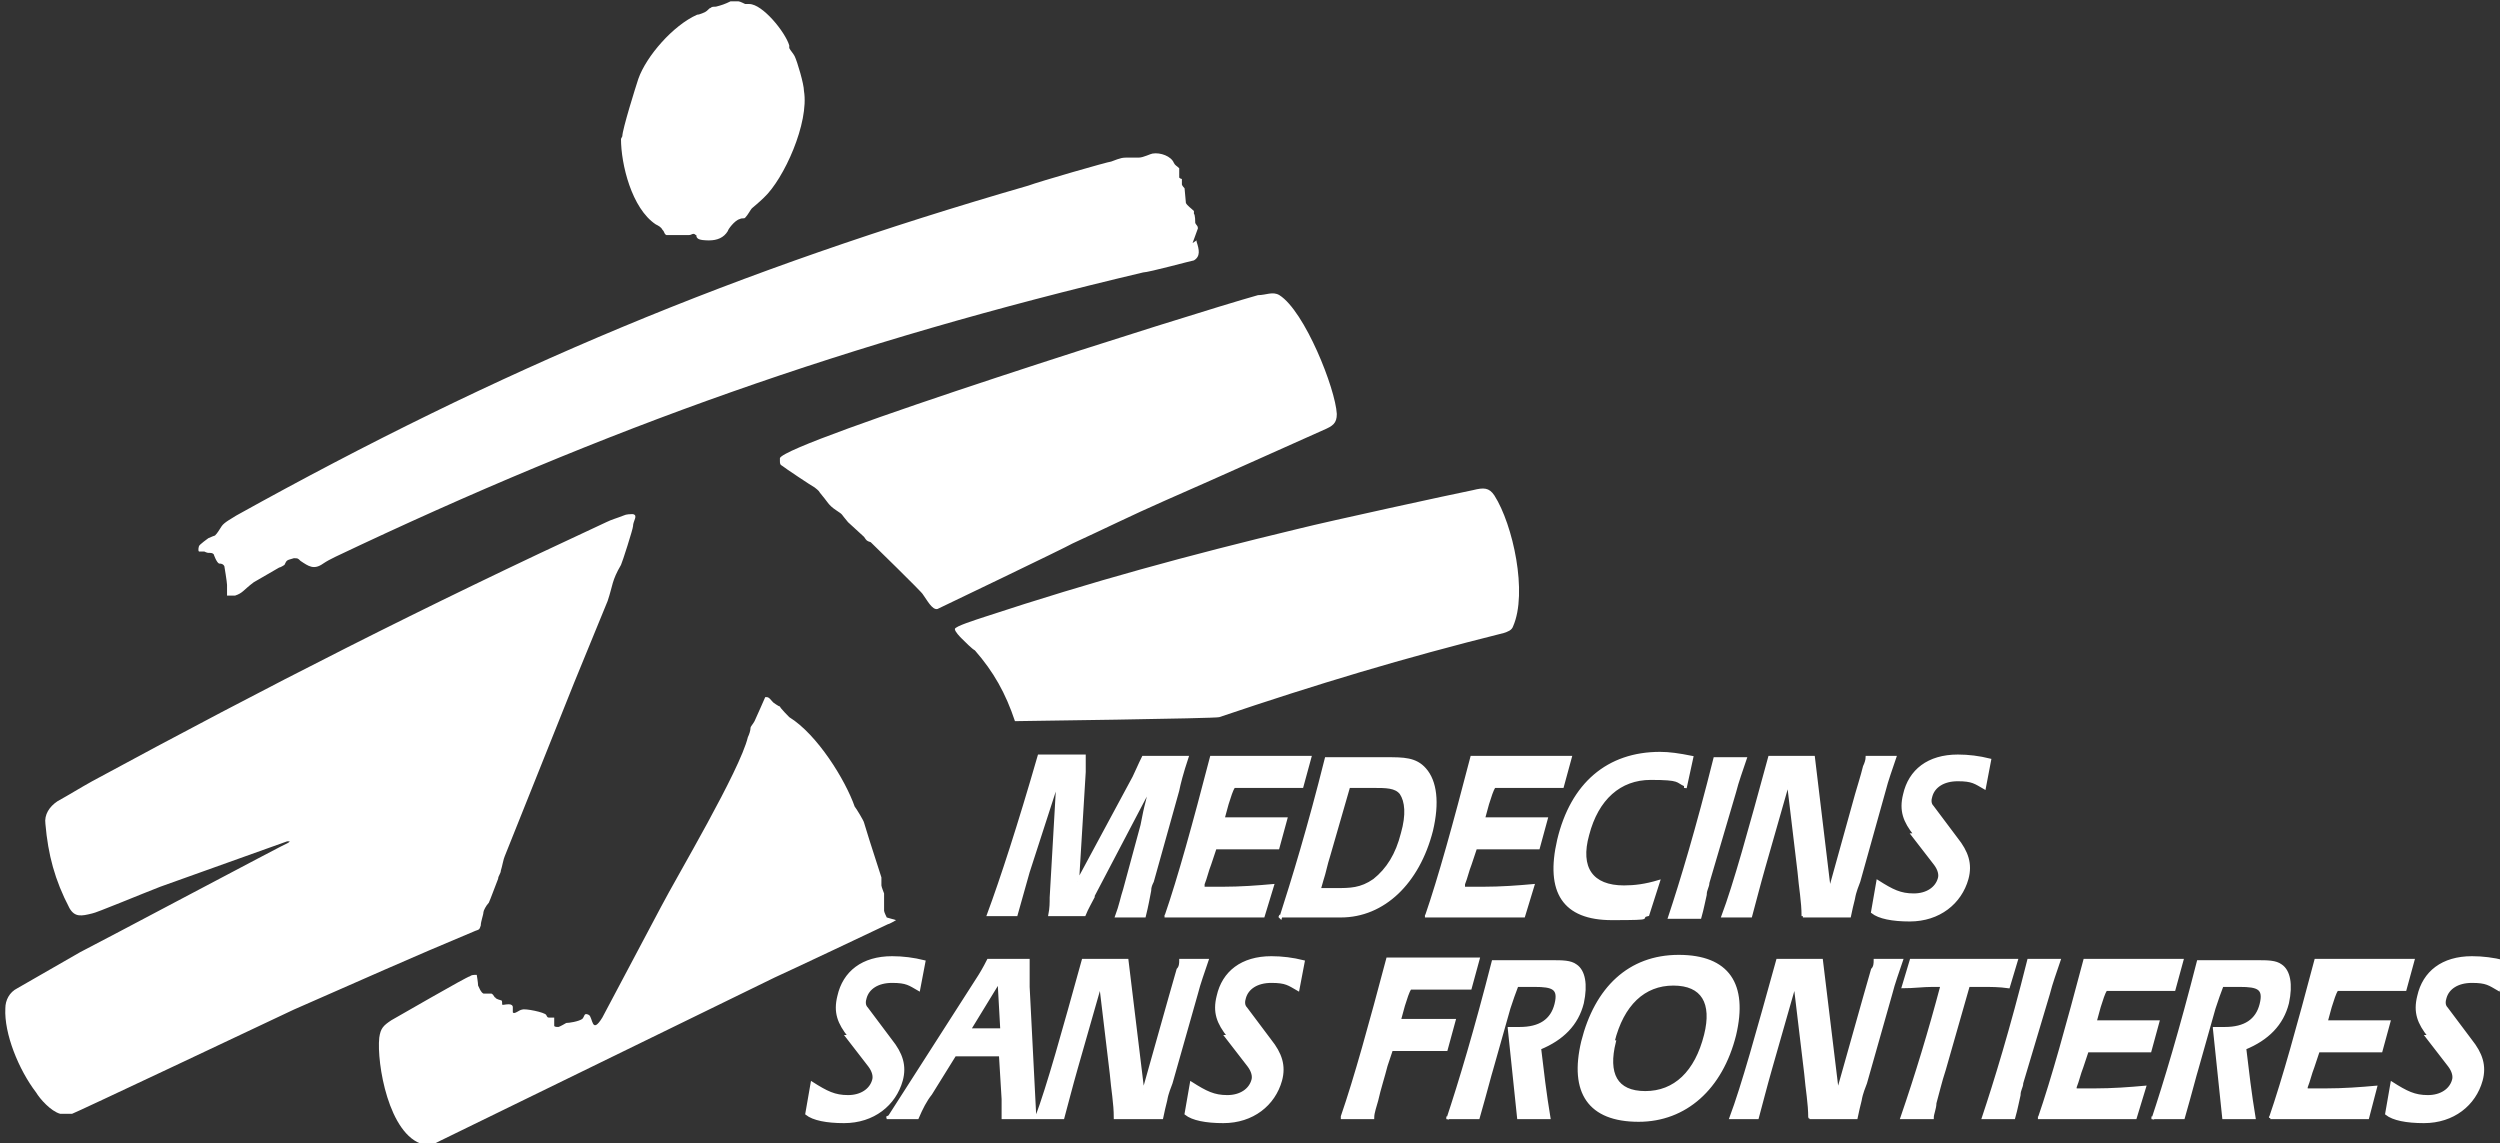 <?xml version="1.0" encoding="UTF-8"?>
<svg id="Layer_1" xmlns="http://www.w3.org/2000/svg" xmlns:svg="http://www.w3.org/2000/svg" xmlns:sodipodi="http://sodipodi.sourceforge.net/DTD/sodipodi-0.dtd" xmlns:rdf="http://www.w3.org/1999/02/22-rdf-syntax-ns#" xmlns:inkscape="http://www.inkscape.org/namespaces/inkscape" xmlns:dc="http://purl.org/dc/elements/1.1/" xmlns:cc="http://web.resource.org/cc/" version="1.1" viewBox="0 0 187.2 85.6">
  <rect x="0" y="0" width="187.2" height="85.6" fill="#333333" stroke="none"/>
  <!-- Generator: Adobe Illustrator 29.3.1, SVG Export Plug-In . SVG Version: 2.1.0 Build 151)  -->
  <defs>
    <style>
      .st0 {
        fill: #fff;
        fill-rule: evenodd;
      }

      .st1 {
        fill: none;
        stroke: #fff;
        stroke-miterlimit: 2.6;
        stroke-width: .2px;
      }
    </style>
  </defs>
  <sodipodi:namedview id="base" bordercolor="#666666" borderopacity="1.0" gridtolerance="10.0" guidetolerance="10.0" inkscape:current-layer="Layer_1" inkscape:cx="96.377998" inkscape:cy="96.377998" inkscape:pageopacity="0.0" inkscape:pageshadow="2" inkscape:window-height="748" inkscape:window-width="1024" inkscape:window-x="1392" inkscape:window-y="-8" inkscape:zoom="1.9558406" objecttolerance="10.0" pagecolor="#ffffff"/>
  <g id="g2172">
    <path id="path7" class="st0" d="M66.4,68.7s-.2-.4-.2-.5c0-.2,0-.6,0-.7,0-.1,0-.1,0-.2,0,0,0-.3,0-.4,0,0-.2-.5-.2-.6,0,0,0-.3,0-.4,0,0,0-.1,0-.2l-.9-2.8-.4-1.3c0-.1-.6-1.1-.7-1.2-.7-2-2.8-5.4-4.9-6.7,0,0-.7-.7-.7-.8-.1,0-.5-.3-.5-.3-.2-.2-.3-.4-.5-.4,0,0,0,0-.1,0,0,0-.7,1.6-.8,1.8-.1.2-.3.4-.3.5,0,.2-.1.5-.2.7-.6,2.5-5.3,10.4-6.5,12.7l-4.4,8.3c-.8,1.3-.7,0-1-.2-.4-.2-.3.1-.5.3-.3.2-1,.3-1.2.3,0,0-.5.3-.6.3-.1,0-.3,0-.3-.1,0,0,0-.3,0-.4,0,0,0-.2,0-.2,0,0-.1,0-.3,0-.2,0-.2,0-.3-.2-.1-.2-1.6-.5-1.8-.4-.2,0-.6.4-.7.2,0,0,0-.3,0-.4,0-.1-.1-.2-.3-.2-.3,0-.5.1-.5,0,0-.2,0-.3-.1-.3,0,0-.4-.1-.4-.2-.1,0-.1-.2-.3-.3,0,0,0,0,0,0-.3,0-.5,0-.6,0-.2-.1-.3-.4-.4-.6,0-.2-.1-.8-.1-.8,0,0,0,0-.1,0-.1,0-.3,0-.4.1-.2,0-5.7,3.2-5.9,3.3-.6.4-.8.6-.9,1.3-.2,1.9.7,7.3,3.3,8,.3,0,.6,0,.9-.1l25.4-12.4c.9-.4,8.3-3.9,8.5-4,.1,0,.6-.3.6-.3h0ZM21.6,63.1s0,0,0,0c0,0,0,0,0,0-.1,0-14.4,7.6-15.6,8.2l-4.7,2.7c-.6.3-.9.9-.9,1.5-.1,1.9,1,4.6,2.3,6.3.3.5,1.1,1.4,1.8,1.6.3,0,.6,0,.9,0,.1,0,14.7-6.9,16.6-7.8,4.8-2.1,8.8-3.9,13.6-5.9.3-.1.3-.1.4-.4,0-.3.2-.8.2-1,0-.1.2-.5.4-.7.1-.2.5-1.3.7-1.8,0-.2.2-.4.2-.6.1-.3.2-.9.3-1.1l5.2-13,2.5-6.1c.4-1.2.3-1.5,1-2.7.1-.2.9-2.7.9-2.9,0-.4.4-.8,0-.9-.2,0-.5,0-.7.1-.5.2-.9.3-1.3.5-13.8,6.4-25.2,12.2-38.5,19.4-.9.5-1.7,1-2.6,1.5-.6.4-1,1-.9,1.7.2,2.3.7,4.2,1.8,6.3.4.7.9.6,1.7.4.2,0,3.8-1.5,5.1-2l9.5-3.4c0,0,.1,0,.2,0h0ZM71.5,47.1c0,.2.4.6.5.7.3.3.8.8,1,.9,1.4,1.6,2.3,3.2,3,5.3,0,0,15.2-.2,15.3-.3,7.4-2.5,13.7-4.4,21.3-6.3.3-.1.6-.2.7-.5,1.1-2.5,0-7.6-1.4-9.8-.4-.6-.8-.6-1.6-.4-1.5.3-10.7,2.3-13.1,2.9-8.3,2-15.3,3.9-23.5,6.6-.6.2-2.2.7-2.2.9h0ZM58.4,34.5c0,.2,0,.3.2.4.1.1,2.2,1.5,2.4,1.6.1.1.3.2.4.4.6.7.6.9,1.2,1.3.6.4.3.2.9.9.2.2,1,.9,1.2,1.1.2.3.2.3.5.4,0,0,3.9,3.8,3.9,3.9.3.4.7,1.2,1.1,1.1,0,0,9.6-4.6,10.1-4.9,2.4-1.1,4.4-2.1,6.9-3.2,3.9-1.7,11.2-5,11.9-5.3.7-.3,1-.5,1-1.2-.1-1.9-2.4-7.7-4.3-8.9-.5-.3-1,0-1.6,0-5,1.4-35.3,11-35.8,12.2h0ZM89.3,18.2l.4-1.1s0,0,0,0c0-.2-.1-.2-.2-.4,0-.1,0-.6-.1-.7,0,0,0-.1,0-.2-.2-.2-.5-.4-.6-.6,0,0-.1-1.1-.1-1.1,0,0-.2-.2-.2-.3,0,0,0,0,0,0,0,0,0-.4,0-.4,0,0-.1,0-.2-.1,0,0,0-.1,0-.2,0-.2,0-.4,0-.5-.2-.2-.3-.2-.4-.4-.2-.5-1-.8-1.6-.7-.1,0-.7.3-1,.3-.2,0-.4,0-.7,0-.6,0-.6,0-1.4.3-.2,0-5.4,1.5-6.2,1.8-21.8,6.3-39.5,13.7-59.3,24.7-.3.2-.9.5-1.1.8-.2.3-.3.5-.5.7,0,0-.3.1-.5.2,0,0-.7.5-.7.6,0,0-.1.3,0,.4,0,0,0,0,.1,0,0,0,.2,0,.3,0,0,0,.2.1.3.1.2,0,.3,0,.4.1,0,0,.2.6.4.7.1,0,.3,0,.4.2,0,0,0,0,0,0,0,0,.2,1.2.2,1.4s0,.7,0,.8c.1,0,.5,0,.6,0,.6-.2.6-.4,1.4-1l1.9-1.1c.1,0,.4-.2.4-.2,0,0,0,0,.1-.2.1-.2.3-.2.6-.3.3,0,.3,0,.5.2.6.4,1,.7,1.7.2.3-.2.5-.3.9-.5,20.4-9.7,38.5-16.1,60.5-21.3.4,0,3.7-.9,3.8-.9.5-.3.4-.8.2-1.4,0,0,0,0,0-.1h0ZM46.5,10.4c0,1.9.8,5.2,2.6,6.4.2.1.4.2.5.4.2.2.1.3.3.4.3,0,.4,0,1,0,0,0,.5,0,.7,0,.2,0,.3-.2.5,0,.1,0,0,.1.1.2.1.2.7.2.9.2.6,0,1.1-.2,1.4-.7,0-.1.5-.8.9-.9.2-.1.3,0,.4-.1.2-.2.4-.6.5-.7,0,0,.6-.5.9-.8,1.5-1.4,3.4-5.6,3-8,0-.5-.5-2.2-.7-2.6-.1-.2-.3-.4-.4-.6,0,0,0-.1,0-.2-.3-1-2-3.1-3-3.1,0,0-.2,0-.3,0,0,0-.4-.2-.5-.2-.1,0-.6,0-.6,0-.4.2-.7.3-1.1.4-.2,0-.3,0-.4.1-.1,0-.2.2-.4.3,0,0-.4.2-.6.2-1.8.8-3.8,3.1-4.4,4.8-.2.6-1.2,3.8-1.2,4.3h0Z"/>
    <path id="path9" class="st1" d="M81.8,67.2l4.3-8.2c-.1.7-.3,1.3-.4,1.8l-.2,1-1.3,4.8c-.2.6-.3,1.2-.6,2h2.1c.2-.8.3-1.4.4-1.9,0-.3.1-.5.2-.7l1.9-6.8c.1-.5.3-1.3.7-2.5h-3.3c-.3.6-.5,1.1-.7,1.5l-4.2,7.8.5-8.2c0-.1,0-.5,0-1.2h-3.4c-1.5,5.2-2.8,9.2-3.8,11.9h2.1c.4-1.4.7-2.5.9-3.2l2.2-6.8-.5,8.7c0,.4,0,.8-.1,1.3h2.6c.2-.5.5-1,.7-1.4h0ZM87.2,68.6h7.4l.7-2.3c-1.1.1-2.4.2-3.8.2s-1,0-1.4,0v-.3c.2-.5.3-1,.5-1.5l.4-1.2h3.3c.5,0,.9,0,1.4,0l.6-2.2c-.6,0-1.1,0-1.7,0h-3l.3-1.1c.2-.6.3-1,.5-1.3h3.4c.2,0,.8,0,1.7,0l.6-2.2h-7.4c-1.3,5-2.4,9-3.4,11.9h0ZM95.8,68.6h4.6c3.2,0,5.8-2.5,6.8-6.4.5-2.1.3-3.7-.5-4.6-.7-.8-1.6-.8-2.9-.8h-4.5c-1.3,5.2-2.5,9.1-3.4,11.9h0ZM98.8,66.6l.2-.7c.2-.6.3-1.2.5-1.8l1.5-5.2h1.8c1,0,1.7,0,2.1.5.4.6.5,1.6.1,3-.4,1.6-1.1,2.7-2.1,3.5-1,.7-1.8.7-2.9.7h-1.1ZM106.7,68.6h7.4l.7-2.3c-1.1.1-2.4.2-3.8.2s-1,0-1.4,0v-.3c.2-.5.3-1,.5-1.5l.4-1.2h3.3c.5,0,.9,0,1.4,0l.6-2.2c-.6,0-1.1,0-1.7,0h-3l.3-1.1c.2-.6.3-1,.5-1.3h3.4c.2,0,.8,0,1.7,0l.6-2.2h-7.4c-1.3,5-2.4,9-3.4,11.9h0ZM126.2,59l.5-2.3c-1-.2-1.7-.3-2.4-.3-3.9,0-6.6,2.3-7.6,6.5-.9,3.9.4,5.9,4,5.9s1.8-.1,2.7-.3l.8-2.5c-1,.3-1.8.4-2.6.4-2.4,0-3.4-1.4-2.7-3.9.7-2.7,2.4-4.2,4.7-4.2s1.9.2,2.6.5h0ZM130.7,56.8h-2.3c-1.3,5.2-2.5,9.2-3.4,11.9h2.3c.2-.7.3-1.3.4-1.7,0-.4.2-.6.2-.9l2-6.8c.2-.8.5-1.6.8-2.5h0ZM135,68.6h3.5c.1-.5.2-.9.3-1.3.1-.6.3-1,.4-1.3l1.9-6.8c.2-.8.5-1.6.8-2.5h-2.1c0,.2-.1.5-.2.7-.2.8-.4,1.4-.6,2.1l-2,7.2-1.2-10h-3.3c-1.5,5.5-2.6,9.5-3.5,11.9h2.1c.3-1.1.6-2.3,1-3.7l1.8-6.3.8,6.7c.1,1.2.3,2.2.3,3.3h0ZM143.2,62.5l1.7,2.2c.3.4.4.8.3,1.1-.2.7-.9,1.2-1.9,1.2s-1.6-.3-2.7-1l-.4,2.3c.5.4,1.5.6,2.8.6,2.2,0,3.8-1.3,4.3-3.1.3-1.1,0-2-.8-3l-1.8-2.4c-.2-.2-.2-.5-.1-.8.2-.7.9-1.2,2-1.2s1.3.2,2,.6l.4-2.1c-.8-.2-1.6-.3-2.4-.3-2.2,0-3.6,1.1-4,2.9-.3,1.2,0,2,.8,3h0ZM63.4,77.6l1.7,2.2c.3.4.4.8.3,1.1-.2.7-.9,1.2-1.9,1.2s-1.6-.3-2.7-1l-.4,2.3c.5.4,1.5.6,2.8.6,2.2,0,3.8-1.3,4.3-3.1.3-1.1,0-2-.8-3l-1.8-2.4c-.2-.2-.2-.5-.1-.8.2-.7.9-1.2,2-1.2s1.3.2,2,.6l.4-2.1c-.8-.2-1.6-.3-2.4-.3-2.2,0-3.6,1.1-4,2.9-.3,1.2,0,2,.8,3h0ZM66.4,83.7h2.3c.3-.7.6-1.3,1-1.8l1.8-2.9h3.4l.2,3.3c0,.2,0,.7,0,1.4h2.4l-.5-9.8c0-.6,0-1.3,0-2h-3c-.3.6-.6,1.1-.8,1.4l-6.6,10.3h0ZM74.8,73.5l.2,3.6h-2.4l2.2-3.6h0ZM83.6,83.7h3.4c.1-.5.2-.9.3-1.3.1-.6.3-1,.4-1.3l1.9-6.7c.2-.8.5-1.6.8-2.5h-2c0,.2,0,.5-.2.7-.2.7-.4,1.4-.6,2.1l-2,7.1-1.2-9.9h-3.3c-1.5,5.4-2.6,9.4-3.5,11.8h2c.3-1.1.6-2.3,1-3.7l1.8-6.3.8,6.7c.1,1.2.3,2.2.3,3.3h0ZM91.8,77.6l1.7,2.2c.3.4.4.8.3,1.1-.2.7-.9,1.2-1.9,1.2s-1.6-.3-2.7-1l-.4,2.3c.5.4,1.5.6,2.8.6,2.2,0,3.8-1.3,4.3-3.1.3-1.1,0-2-.8-3l-1.8-2.4c-.2-.2-.2-.5-.1-.8.2-.7.9-1.2,2-1.2s1.3.2,2,.6l.4-2.1c-.8-.2-1.6-.3-2.4-.3-2.2,0-3.6,1.1-4,2.9-.3,1.2,0,2,.8,3h0ZM100.5,83.7h2.3c0-.4.2-.9.3-1.3.2-.9.5-1.8.7-2.6l.4-1.2h2.7c.5,0,.9,0,1.4,0l.6-2.2c-.5,0-1,0-1.7,0h-2.4l.3-1.1c.2-.6.3-1,.5-1.3h2.8c.2,0,.8,0,1.7,0l.6-2.2h-6.8c-1.3,4.9-2.4,8.9-3.4,11.8h0ZM108.4,83.7h2.3c.6-2.1.9-3.3,1-3.6l1.3-4.6c.2-.6.4-1.2.6-1.7.5,0,.9,0,1.3,0,1.4,0,1.9.2,1.6,1.4-.3,1.2-1.2,1.8-2.7,1.8s-.6,0-.8,0l.7,6.7h2.3c-.3-1.8-.5-3.5-.7-5.2,1.7-.7,2.8-1.8,3.2-3.4.3-1.4.1-2.4-.5-2.8-.4-.3-1-.3-1.8-.3h-4.4c-1.3,5.1-2.5,9.1-3.4,11.8h0ZM122.7,83.9c3.5,0,6.2-2.4,7.2-6.4.9-3.8-.5-5.9-4.2-5.9s-6.2,2.4-7.2,6.4c-.9,3.8.5,5.9,4.2,5.9h0ZM120.8,78c.7-2.8,2.3-4.3,4.5-4.3s3,1.4,2.4,3.8c-.7,2.8-2.3,4.3-4.5,4.3s-2.9-1.4-2.3-3.8h0ZM135.5,83.7h3.5c.1-.5.2-.9.3-1.3.1-.6.3-1,.4-1.3l1.9-6.7c.2-.8.5-1.6.8-2.5h-2c0,.2,0,.5-.2.7-.2.7-.4,1.4-.6,2.1l-2,7.1-1.2-9.9h-3.3c-1.5,5.4-2.6,9.4-3.5,11.8h2c.3-1.1.6-2.3,1-3.7l1.8-6.3.8,6.7c.1,1.2.3,2.2.3,3.3h0ZM147.5,73.8c.3,0,.6,0,.9,0,.7,0,1.3,0,2,.1l.6-2h-7.9l-.6,2c.8,0,1.5-.1,2.2-.1s.5,0,.7,0c-.9,3.4-1.9,6.7-3,9.9h2.3c0-.3.2-.7.2-1.1.2-.7.4-1.6.7-2.5l1.8-6.3h0ZM154.2,71.9h-2.3c-1.3,5.2-2.5,9.1-3.4,11.8h2.3c.2-.7.3-1.3.4-1.7,0-.4.2-.6.2-.9l2-6.7c.2-.8.5-1.6.8-2.5h0ZM152.6,83.7h7.3l.7-2.3c-1.1.1-2.4.2-3.8.2s-1,0-1.4,0v-.2c.2-.5.3-1,.5-1.5l.4-1.2h3.3c.5,0,.9,0,1.4,0l.6-2.2c-.6,0-1.1,0-1.7,0h-3l.3-1.1c.2-.6.3-1,.5-1.3h3.4c.2,0,.8,0,1.7,0l.6-2.2h-7.3c-1.3,4.9-2.4,8.9-3.4,11.8h0ZM161.2,83.7h2.3c.6-2.1.9-3.3,1-3.6l1.3-4.6c.2-.6.4-1.2.6-1.7.5,0,.9,0,1.3,0,1.4,0,1.9.2,1.6,1.4-.3,1.2-1.2,1.8-2.7,1.8s-.6,0-.8,0l.7,6.7h2.3c-.3-1.8-.5-3.5-.7-5.2,1.7-.7,2.8-1.8,3.2-3.4.3-1.4.1-2.4-.5-2.8-.4-.3-1-.3-1.8-.3h-4.4c-1.3,5.1-2.5,9.1-3.4,11.8h0ZM170,83.7h7.3l.6-2.3c-1.1.1-2.4.2-3.8.2s-1,0-1.4,0v-.2c.2-.5.3-1,.5-1.5l.4-1.2h3.3c.5,0,.9,0,1.4,0l.6-2.2c-.6,0-1.1,0-1.7,0h-3l.3-1.1c.2-.6.3-1,.5-1.3h3.4c.2,0,.8,0,1.7,0l.6-2.2h-7.3c-1.3,4.9-2.4,8.9-3.4,11.8h0ZM181.7,77.6l1.7,2.2c.3.4.4.8.3,1.1-.2.7-.9,1.2-1.9,1.2s-1.6-.3-2.7-1l-.4,2.3c.5.4,1.5.6,2.8.6,2.2,0,3.8-1.3,4.3-3.1.3-1.1,0-2-.8-3l-1.8-2.4c-.2-.2-.2-.5-.1-.8.2-.7.9-1.2,2-1.2s1.3.2,2,.6l.4-2.1c-.8-.2-1.6-.3-2.4-.3-2.2,0-3.6,1.1-4,2.9-.3,1.2,0,2,.8,3h0Z"/>
    <path id="path11" class="st0" d="M66.4,83.7h2.3c.3-.7.6-1.3,1-1.8l1.8-2.9h3.4l.2,3.3c0,.2,0,.7,0,1.4h2.4l-.5-9.8c0-.6,0-1.3,0-2h-3c-.3.6-.6,1.1-.8,1.4l-6.6,10.3h0ZM74.8,73.5l.2,3.6h-2.4l2.2-3.6h0ZM81.8,67.2l4.3-8.2c-.1.7-.3,1.3-.4,1.8l-.2,1-1.3,4.8c-.2.6-.3,1.2-.6,2h2.1c.2-.8.3-1.4.4-1.9,0-.3.1-.5.2-.7l1.9-6.8c.1-.5.3-1.3.7-2.5h-3.3c-.3.6-.5,1.1-.7,1.5l-4.2,7.8.5-8.2c0-.1,0-.5,0-1.2h-3.4c-1.5,5.2-2.8,9.2-3.8,11.9h2.1c.4-1.4.7-2.5.9-3.2l2.2-6.8-.5,8.7c0,.4,0,.8-.1,1.3h2.6c.2-.5.5-1,.7-1.4h0ZM87.2,68.6h7.4l.7-2.3c-1.1.1-2.4.2-3.8.2s-1,0-1.4,0v-.3c.2-.5.3-1,.5-1.5l.4-1.2h3.3c.5,0,.9,0,1.4,0l.6-2.2c-.6,0-1.1,0-1.7,0h-3l.3-1.1c.2-.6.3-1,.5-1.3h3.4c.2,0,.8,0,1.7,0l.6-2.2h-7.4c-1.3,5-2.4,9-3.4,11.9h0ZM95.8,68.6h4.6c3.2,0,5.8-2.5,6.8-6.4.5-2.1.3-3.7-.5-4.6-.7-.8-1.6-.8-2.9-.8h-4.5c-1.3,5.2-2.5,9.1-3.4,11.9h0ZM98.8,66.6l.2-.7c.2-.6.3-1.2.5-1.8l1.5-5.2h1.8c1,0,1.7,0,2.1.5.4.6.5,1.6.1,3-.4,1.6-1.1,2.7-2.1,3.5-1,.7-1.8.7-2.9.7h-1.1ZM106.7,68.6h7.4l.7-2.3c-1.1.1-2.4.2-3.8.2s-1,0-1.4,0v-.3c.2-.5.3-1,.5-1.5l.4-1.2h3.3c.5,0,.9,0,1.4,0l.6-2.2c-.6,0-1.1,0-1.7,0h-3l.3-1.1c.2-.6.3-1,.5-1.3h3.4c.2,0,.8,0,1.7,0l.6-2.2h-7.4c-1.3,5-2.4,9-3.4,11.9h0ZM126.2,59l.5-2.3c-1-.2-1.7-.3-2.4-.3-3.9,0-6.6,2.3-7.6,6.5-.9,3.9.4,5.9,4,5.9s1.8-.1,2.7-.3l.8-2.5c-1,.3-1.8.4-2.6.4-2.4,0-3.4-1.4-2.7-3.9.7-2.7,2.4-4.2,4.7-4.2s1.9.2,2.6.5h0ZM130.7,56.8h-2.3c-1.3,5.2-2.5,9.2-3.4,11.9h2.3c.2-.7.3-1.3.4-1.7,0-.4.2-.6.2-.9l2-6.8c.2-.8.5-1.6.8-2.5h0ZM135,68.6h3.5c.1-.5.2-.9.3-1.3.1-.6.3-1,.4-1.3l1.9-6.8c.2-.8.5-1.6.8-2.5h-2.1c0,.2-.1.5-.2.7-.2.8-.4,1.4-.6,2.1l-2,7.2-1.2-10h-3.3c-1.5,5.5-2.6,9.5-3.5,11.9h2.1c.3-1.1.6-2.3,1-3.7l1.8-6.3.8,6.7c.1,1.2.3,2.2.3,3.3h0ZM143.2,62.5l1.7,2.2c.3.4.4.8.3,1.1-.2.7-.9,1.2-1.9,1.2s-1.6-.3-2.7-1l-.4,2.3c.5.4,1.5.6,2.8.6,2.2,0,3.8-1.3,4.3-3.1.3-1.1,0-2-.8-3l-1.8-2.4c-.2-.2-.2-.5-.1-.8.2-.7.9-1.2,2-1.2s1.3.2,2,.6l.4-2.1c-.8-.2-1.6-.3-2.4-.3-2.2,0-3.6,1.1-4,2.9-.3,1.2,0,2,.8,3h0ZM63.4,77.6l1.7,2.2c.3.4.4.8.3,1.1-.2.7-.9,1.2-1.9,1.2s-1.6-.3-2.7-1l-.4,2.3c.5.4,1.5.6,2.8.6,2.2,0,3.8-1.3,4.3-3.1.3-1.1,0-2-.8-3l-1.8-2.4c-.2-.2-.2-.5-.1-.8.2-.7.9-1.2,2-1.2s1.3.2,2,.6l.4-2.1c-.8-.2-1.6-.3-2.4-.3-2.2,0-3.6,1.1-4,2.9-.3,1.2,0,2,.8,3h0ZM83.6,83.7h3.4c.1-.5.2-.9.3-1.3.1-.6.3-1,.4-1.3l1.9-6.7c.2-.8.5-1.6.8-2.5h-2c0,.2,0,.5-.2.7-.2.7-.4,1.4-.6,2.1l-2,7.1-1.2-9.9h-3.3c-1.5,5.4-2.6,9.4-3.5,11.8h2c.3-1.1.6-2.3,1-3.7l1.8-6.3.8,6.7c.1,1.2.3,2.2.3,3.3h0ZM91.8,77.6l1.7,2.2c.3.4.4.8.3,1.1-.2.7-.9,1.2-1.9,1.2s-1.6-.3-2.7-1l-.4,2.3c.5.4,1.5.6,2.8.6,2.2,0,3.8-1.3,4.3-3.1.3-1.1,0-2-.8-3l-1.8-2.4c-.2-.2-.2-.5-.1-.8.2-.7.9-1.2,2-1.2s1.3.2,2,.6l.4-2.1c-.8-.2-1.6-.3-2.4-.3-2.2,0-3.6,1.1-4,2.9-.3,1.2,0,2,.8,3h0ZM100.5,83.7h2.3c0-.4.2-.9.3-1.3.2-.9.5-1.8.7-2.6l.4-1.2h2.7c.5,0,.9,0,1.4,0l.6-2.2c-.5,0-1,0-1.7,0h-2.4l.3-1.1c.2-.6.3-1,.5-1.3h2.8c.2,0,.8,0,1.7,0l.6-2.2h-6.8c-1.3,4.9-2.4,8.9-3.4,11.8h0ZM108.4,83.7h2.3c.6-2.1.9-3.3,1-3.6l1.3-4.6c.2-.6.4-1.2.6-1.7.5,0,.9,0,1.3,0,1.4,0,1.9.2,1.6,1.4-.3,1.2-1.2,1.8-2.7,1.8s-.6,0-.8,0l.7,6.7h2.3c-.3-1.8-.5-3.5-.7-5.2,1.7-.7,2.8-1.8,3.2-3.4.3-1.4.1-2.4-.5-2.8-.4-.3-1-.3-1.8-.3h-4.4c-1.3,5.1-2.5,9.1-3.4,11.8h0ZM122.7,83.9c3.5,0,6.2-2.4,7.2-6.4.9-3.8-.5-5.9-4.2-5.9s-6.2,2.4-7.2,6.4c-.9,3.8.5,5.9,4.2,5.9h0ZM120.8,78c.7-2.8,2.3-4.3,4.5-4.3s3,1.4,2.4,3.8c-.7,2.8-2.3,4.3-4.5,4.3s-2.9-1.4-2.3-3.8h0ZM135.5,83.7h3.5c.1-.5.2-.9.3-1.3.1-.6.3-1,.4-1.3l1.9-6.7c.2-.8.5-1.6.8-2.5h-2c0,.2,0,.5-.2.7-.2.7-.4,1.4-.6,2.1l-2,7.1-1.2-9.9h-3.3c-1.5,5.4-2.6,9.4-3.5,11.8h2c.3-1.1.6-2.3,1-3.7l1.8-6.3.8,6.7c.1,1.2.3,2.2.3,3.3h0ZM147.5,73.8c.3,0,.6,0,.9,0,.7,0,1.3,0,2,.1l.6-2h-7.9l-.6,2c.8,0,1.5-.1,2.2-.1s.5,0,.7,0c-.9,3.4-1.9,6.7-3,9.9h2.3c0-.3.2-.7.2-1.1.2-.7.4-1.6.7-2.5l1.8-6.3h0ZM154.2,71.9h-2.3c-1.3,5.2-2.5,9.1-3.4,11.8h2.3c.2-.7.3-1.3.4-1.7,0-.4.2-.6.2-.9l2-6.7c.2-.8.5-1.6.8-2.5h0ZM152.6,83.7h7.3l.7-2.3c-1.1.1-2.4.2-3.8.2s-1,0-1.4,0v-.2c.2-.5.3-1,.5-1.5l.4-1.2h3.3c.5,0,.9,0,1.4,0l.6-2.2c-.6,0-1.1,0-1.7,0h-3l.3-1.1c.2-.6.3-1,.5-1.3h3.4c.2,0,.8,0,1.7,0l.6-2.2h-7.3c-1.3,4.9-2.4,8.9-3.4,11.8h0ZM161.2,83.7h2.3c.6-2.1.9-3.3,1-3.6l1.3-4.6c.2-.6.4-1.2.6-1.7.5,0,.9,0,1.3,0,1.4,0,1.9.2,1.6,1.4-.3,1.2-1.2,1.8-2.7,1.8s-.6,0-.8,0l.7,6.7h2.3c-.3-1.8-.5-3.5-.7-5.2,1.7-.7,2.8-1.8,3.2-3.4.3-1.4.1-2.4-.5-2.8-.4-.3-1-.3-1.8-.3h-4.4c-1.3,5.1-2.5,9.1-3.4,11.8h0ZM170,83.7h7.3l.6-2.3c-1.1.1-2.4.2-3.8.2s-1,0-1.4,0v-.2c.2-.5.3-1,.5-1.5l.4-1.2h3.3c.5,0,.9,0,1.4,0l.6-2.2c-.6,0-1.1,0-1.7,0h-3l.3-1.1c.2-.6.3-1,.5-1.3h3.4c.2,0,.8,0,1.7,0l.6-2.2h-7.3c-1.3,4.9-2.4,8.9-3.4,11.8h0ZM181.7,77.6l1.7,2.2c.3.4.4.8.3,1.1-.2.7-.9,1.2-1.9,1.2s-1.6-.3-2.7-1l-.4,2.3c.5.4,1.5.6,2.8.6,2.2,0,3.8-1.3,4.3-3.1.3-1.1,0-2-.8-3l-1.8-2.4c-.2-.2-.2-.5-.1-.8.2-.7.9-1.2,2-1.2s1.3.2,2,.6l.4-2.1c-.8-.2-1.6-.3-2.4-.3-2.2,0-3.6,1.1-4,2.9-.3,1.2,0,2,.8,3h0Z"/>
  </g>
</svg>